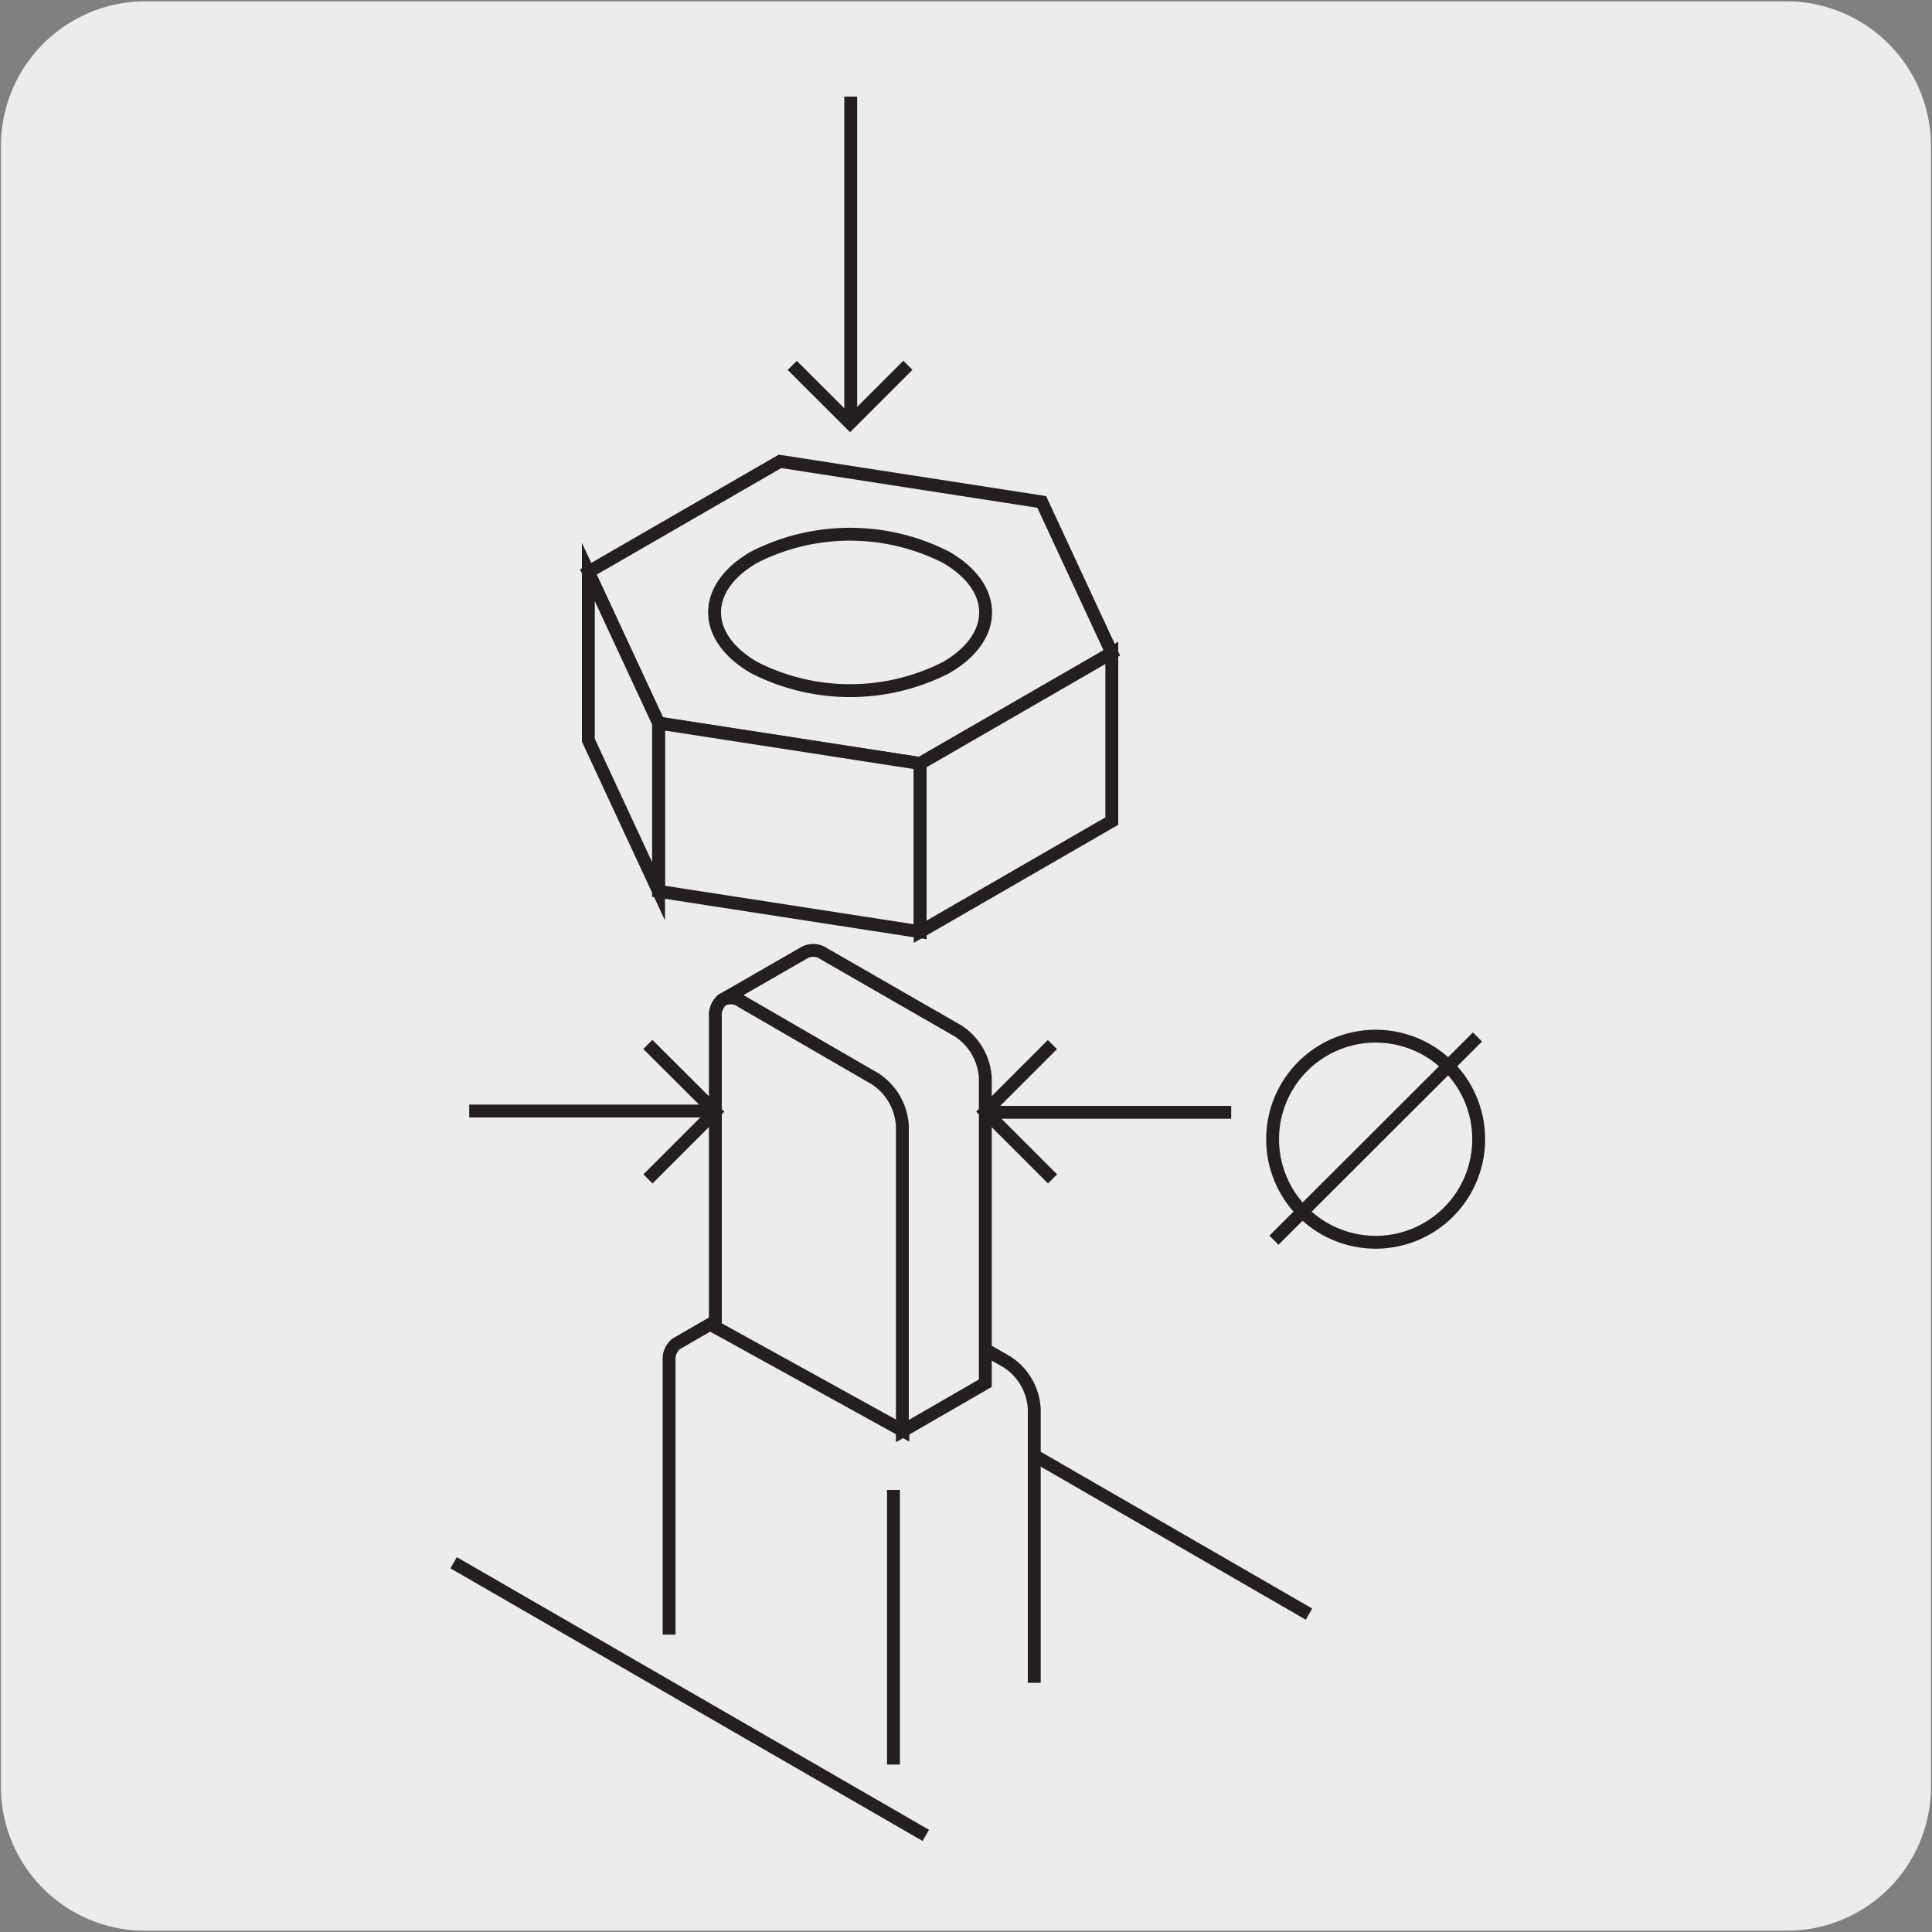 <svg xmlns="http://www.w3.org/2000/svg" xmlns:xlink="http://www.w3.org/1999/xlink" viewBox="0 0 150 150"><rect x="0" y="0" width="150" height="150" fill="#808080" stroke="none"/><defs><style>.cls-1,.cls-4,.cls-5{fill:none;}.cls-2{fill:#edecec;}.cls-3{clip-path:url(#clip-path);}.cls-4,.cls-5{stroke:#231f20;}.cls-4{stroke-linecap:round;stroke-linejoin:round;}.cls-5{stroke-miterlimit:10;}</style><clipPath id="clip-path"><rect class="cls-1" x="6.11" y="-155" width="137.78" height="135"/></clipPath></defs><title>10811-03</title><g id="Capa_2" data-name="Capa 2"><path class="cls-2" d="M11.32.1H138.64a11.25,11.25,0,0,1,11.28,11.21v127.4a11.19,11.19,0,0,1-11.2,11.19H11.27A11.19,11.19,0,0,1,.07,138.71h0V11.34A11.24,11.24,0,0,1,11.32.1Z"/></g><g id="Capa_3" data-name="Capa 3"><g class="cls-3"><path class="cls-2" d="M90.06,130.23V-116.24l-11.93-6.89-.72,1.32L49-138.24l2.77-4.89,33.14,9,25.39,14.66v8.29l17.07,9.85c.15.09.25.35.16.44a4.77,4.77,0,0,1-1.32,1.06c-2.14,1.22-6.85,2.17-15.91-3l-4.82-2.79V139.1Z"/><path class="cls-4" d="M90.06,130.23V-116.24l-11.93-6.89-.72,1.32L49-138.24l2.77-4.89,33.14,9,25.39,14.66v8.29l17.07,9.85c.15.09.25.35.16.44a4.77,4.77,0,0,1-1.32,1.06c-2.14,1.22-6.85,2.17-15.91-3l-4.82-2.79V139.1Z"/></g><g class="cls-3"><polygon class="cls-4" points="110.85 135.98 110.85 -102.52 105.42 -105.62 105.42 139.1 110.85 135.98"/></g><g class="cls-3"><polygon class="cls-4" points="97.66 -53.68 97.66 11.34 106.63 16.52 106.63 -48.51 97.66 -53.68"/></g><g class="cls-3"><polygon class="cls-4" points="89.9 -56.42 81.23 -61.43 81.23 -46.6 81.23 1.85 89.9 6.86 92.62 5.29 92.62 -57.99 89.9 -56.42"/></g><g class="cls-3"><polygon class="cls-4" points="119.3 -55.8 119.3 9.22 106.63 16.51 106.63 -48.5 109.33 -50.09 109.33 -68.37 115.66 -72 115.66 -53.71 119.3 -55.8"/></g><line class="cls-5" x1="64.97" y1="104.15" x2="101.63" y2="125.32"/><path class="cls-2" d="M80.3,130.65V109.39a4.63,4.63,0,0,0-2.1-3.64L65,98.13c-.59-.33-2.82.61-3.2.84l-9.31,5.37a1.53,1.53,0,0,0-.54,1.3v21.27"/><path class="cls-5" d="M80.3,130.65V109.39a4.63,4.63,0,0,0-2.1-3.64L65,98.13c-.59-.33-2.82.61-3.2.84l-9.31,5.37a1.53,1.53,0,0,0-.54,1.3v21.27"/><path class="cls-2" d="M70.1,111.08V87.38A4.69,4.69,0,0,0,68,83.73l-10.36-6a1.43,1.43,0,0,0-1.58-.09,1.57,1.57,0,0,0-.52,1.3v24.1Z"/><path class="cls-5" d="M70.1,111.08V87.38A4.69,4.69,0,0,0,68,83.73l-10.36-6a1.43,1.43,0,0,0-1.58-.09,1.57,1.57,0,0,0-.52,1.3v24.1Z"/><path class="cls-2" d="M76.5,107.39V83.69a4.66,4.66,0,0,0-2.1-3.64L64,74.07a1.47,1.47,0,0,0-1.49-.14l-6.5,3.74a1.43,1.43,0,0,1,1.58.09l10.36,6a4.69,4.69,0,0,1,2.11,3.65v23.7Z"/><path class="cls-5" d="M69.37,137V115.68m7.13-8.29V83.69a4.66,4.66,0,0,0-2.1-3.64L64,74.07a1.47,1.47,0,0,0-1.49-.14l-6.5,3.74a1.43,1.43,0,0,1,1.58.09l10.36,6a4.69,4.69,0,0,1,2.11,3.65v23.7Z"/><line class="cls-5" x1="71.88" y1="142.5" x2="35.22" y2="121.33"/><polygon class="cls-2" points="71.44 59.28 51.13 56.14 45.68 44.41 60.56 35.82 80.88 38.97 86.32 50.69 71.44 59.28"/><polygon class="cls-5" points="71.44 59.28 51.13 56.14 45.68 44.41 60.56 35.82 80.88 38.97 86.32 50.69 71.44 59.28"/><polygon class="cls-2" points="51.13 56.14 71.44 59.28 71.44 72.34 51.13 69.2 51.13 56.14"/><polygon class="cls-5" points="51.13 56.14 71.44 59.28 71.44 72.34 51.13 69.2 51.13 56.14"/><polygon class="cls-2" points="45.68 44.41 51.13 56.14 51.13 69.2 45.68 57.47 45.68 44.41"/><polygon class="cls-5" points="45.68 44.41 51.13 56.14 51.13 69.2 45.68 57.47 45.68 44.41"/><polygon class="cls-2" points="86.32 50.69 71.44 59.28 71.44 72.34 86.32 63.75 86.32 50.69"/><polygon class="cls-5" points="86.32 50.69 71.44 59.28 71.44 72.34 86.32 63.75 86.32 50.69"/><path class="cls-2" d="M73.44,43.26c4.11,2.37,4.11,6.21,0,8.58a16.41,16.41,0,0,1-14.87,0c-4.12-2.38-4.12-6.22,0-8.59a16.44,16.44,0,0,1,14.87,0"/><path class="cls-5" d="M70.49,28.36,66,32.85l-4.49-4.48M66.05,7.5v25M50.3,81.09l5.23,5.22-5.22,5.22M36.43,86.26h18.7m26.59,5.27L76.5,86.31l5.21-5.21m13.88,5.26H76.9m35.54-3.59a8,8,0,1,1-11.27,0A8,8,0,0,1,112.44,82.77ZM98.91,96.29l15.8-15.78M73.44,43.26c4.11,2.37,4.11,6.21,0,8.58a16.41,16.41,0,0,1-14.87,0c-4.12-2.38-4.12-6.22,0-8.59A16.44,16.44,0,0,1,73.44,43.26Z"/></g></svg>